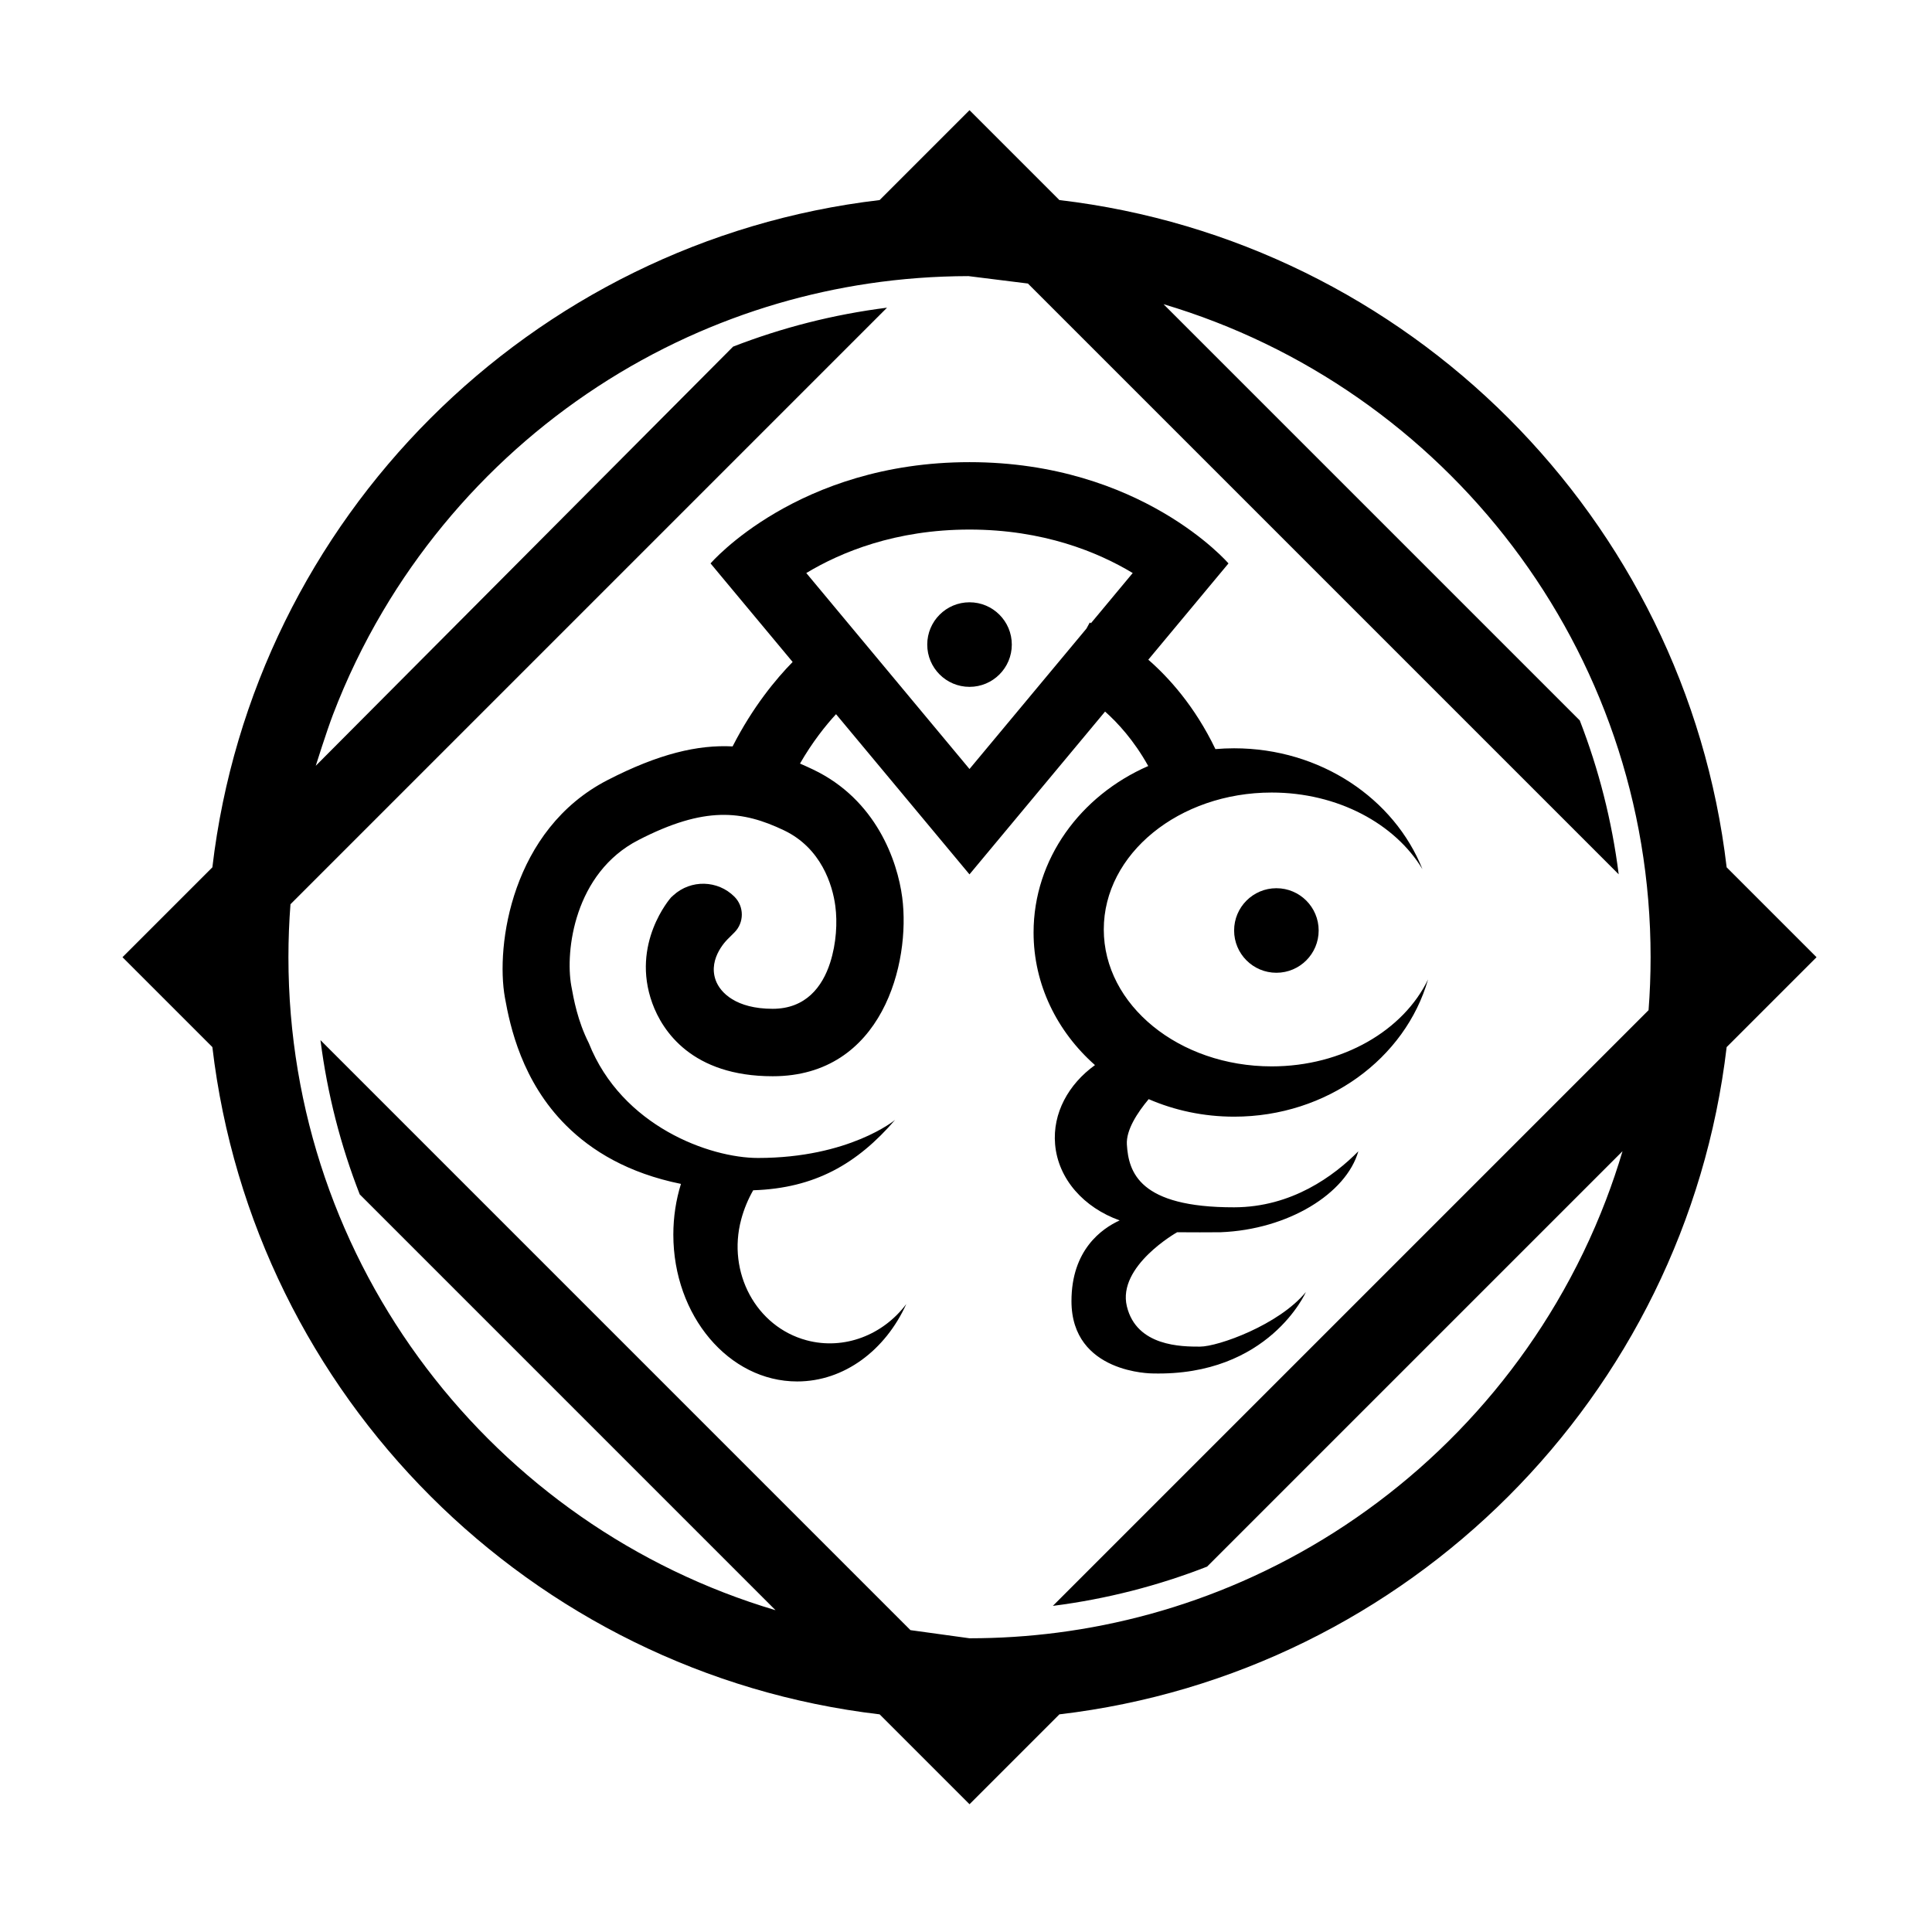 <?xml version="1.0" encoding="UTF-8"?>
<!-- Uploaded to: ICON Repo, www.iconrepo.com, Generator: ICON Repo Mixer Tools -->
<svg fill="#000000" width="800px" height="800px" version="1.1" viewBox="144 144 512 512" xmlns="http://www.w3.org/2000/svg">
 <g fill-rule="evenodd">
  <path d="m424.75 197.02c92.496 10.891 165.95 84.344 176.83 176.83l23.82 23.82-23.82 23.82c-10.891 92.496-84.344 165.95-176.83 176.83l-23.82 23.82-23.82-23.82c-92.496-10.891-165.95-84.344-176.83-176.83l-23.82-23.82 23.82-23.82c10.891-92.496 84.344-165.95 176.83-176.83l23.82-23.82zm-23.82 381.14m-15.664-2.16 15.664 2.16h0.145c7.727-0.004 15.449-0.5 23.109-1.488 8.324-1.074 16.57-2.731 24.66-4.953 8.301-2.285 16.441-5.168 24.328-8.621 8.465-3.707 16.641-8.066 24.438-13.023 7.894-5.023 15.402-10.66 22.434-16.84 7.184-6.32 13.867-13.207 19.973-20.578 6.09-7.359 11.598-15.195 16.449-23.414 5.129-8.684 9.527-17.797 13.129-27.219 1.625-4.254 3.094-8.574 4.391-12.945l-110.09 110.09c-12.945 5.055-26.648 8.594-40.879 10.406l157.87-157.87c0.359-4.633 0.539-9.316 0.539-14.043 0-81.75-54.465-150.88-129.08-173.05l110.31 110.31c5.012 12.918 8.523 26.582 10.316 40.785l-156.57-156.57-15.758-1.965c-8.859 0.016-17.715 0.672-26.477 1.977-8.141 1.211-16.191 2.988-24.09 5.301-8.16 2.394-16.152 5.379-23.895 8.902-8.23 3.758-16.184 8.137-23.758 13.086-7.641 4.992-14.91 10.566-21.719 16.652-6.93 6.199-13.383 12.93-19.285 20.113-5.891 7.168-11.234 14.785-15.953 22.77-5.184 8.758-9.621 17.957-13.25 27.469-1.691 4.434-4.543 13.504-4.543 13.504l110.61-111.09c12.918-5.012 26.582-8.523 40.785-10.316l-158.09 158.09c-0.359 4.633-0.543 9.316-0.543 14.043 0 81.758 54.48 150.89 129.09 173.05l-110.19-110.19c-5.055-12.945-8.594-26.641-10.406-40.879l156.34 156.34z"/>
  <path d="m493.46 390.59c0 6.188-5.016 11.203-11.203 11.203s-11.203-5.016-11.203-11.203 5.016-11.203 11.203-11.203 11.203 5.016 11.203 11.203"/>
  <path d="m412.14 314.82c0 6.188-5.019 11.203-11.207 11.203s-11.203-5.016-11.203-11.203 5.016-11.207 11.203-11.207 11.207 5.019 11.207 11.207"/>
  <path d="m338.15 341.8c5.324-10.434 11.457-17.828 15.906-22.371l-21.754-26.117s23.07-26.836 68.629-26.836c45.559 0 68.629 26.836 68.629 26.836l-21.25 25.516c5.262 4.574 12.266 12.199 17.789 23.688 1.633-0.141 3.289-0.211 4.957-0.211 22.91 0 42.453 13.348 49.91 32.035-7.246-12.023-22.426-20.309-39.957-20.309-24.559 0-44.496 16.262-44.496 36.285 0 20.027 19.938 36.285 44.496 36.285 18.836 0 34.953-9.562 41.441-23.051-5.996 20.926-26.746 36.379-51.398 36.379-8.098 0-15.77-1.668-22.641-4.644-2.973 3.551-6.016 8.18-5.777 12.027 0.453 7.383 3.297 16.676 28.422 16.637 15.309-0.023 26.508-8.352 32.918-14.844-3.211 11.199-18.562 20.75-36.516 21.453-0.832 0.035-9.98 0.031-11.508 0 0 0-15.902 8.953-13.32 19.633 2.578 10.68 14.602 10.68 19.379 10.68 4.785 0 20.922-5.75 28.074-14.484 0 0-9.781 22.367-40.617 21.59 0 0-21.516 0.102-21.516-19.176 0-13.539 8.008-19.203 12.773-21.379-9.453-3.379-16.32-10.926-17.113-20.191-0.699-8.211 3.523-15.891 10.57-20.969-10.031-8.875-16.273-21.344-16.273-35.137 0-19.465 12.426-36.285 30.387-44.121-3.824-6.875-8.199-11.559-11.438-14.43l-35.934 43.145-35.363-42.453c-2.75 2.984-6.234 7.328-9.551 13.086 1.141 0.492 2.289 1.02 3.445 1.566 16.754 7.984 22.379 24.246 23.645 33.898 2.273 17.312-5.211 47.398-34.32 47.398-21.418 0-29.242-12.016-31.906-19.344-5.75-15.848 4.773-27.828 4.973-28.055l0.633-0.574c4.625-4.199 11.738-4.031 16.156 0.395 2.613 2.617 2.609 6.863-0.012 9.477-0.906 0.906-1.582 1.578-1.582 1.578s-5.562 5.059-3.371 11.082c1.203 3.316 5.402 7.57 15.105 7.57 8.758 0 13.18-5.848 15.219-12.199 1.668-5.172 1.941-10.758 1.383-15.004-0.742-5.668-3.769-15.402-13.613-20.094-11.039-5.262-20.984-6.488-38.574 2.574-16.965 8.734-19.449 29.375-17.793 38.617 0.645 3.57 1.676 9.316 4.644 15.195 8.766 22.094 32.117 30.441 44.824 30.441 24.234 0 36.344-10.082 36.344-10.082-10.012 11.598-21.191 18.113-37.605 18.645-1.355 2.375-2.438 4.973-3.176 7.723-3.777 14.105 3.984 28.457 17.324 32.031 9.992 2.68 20.297-1.441 26.426-9.602-5.535 12.207-16.418 20.512-28.918 20.512-18.113 0-32.816-17.434-32.816-38.902 0-4.731 0.715-9.262 2.019-13.453-14.012-2.848-23.652-8.738-30.422-15.477-11.719-11.664-14.855-26.223-16.227-33.871-2.488-13.863 1.762-44.559 27.191-57.664 13.598-7.004 23.973-9.402 33.133-8.926zm94.969-32.656 11.062-13.285c-9.18-5.527-23.652-11.52-43.254-11.52-19.605 0-34.074 5.992-43.254 11.52l43.254 51.934 30.992-37.211 0.879-1.609 0.32 0.176z"/>
 </g>
</svg>